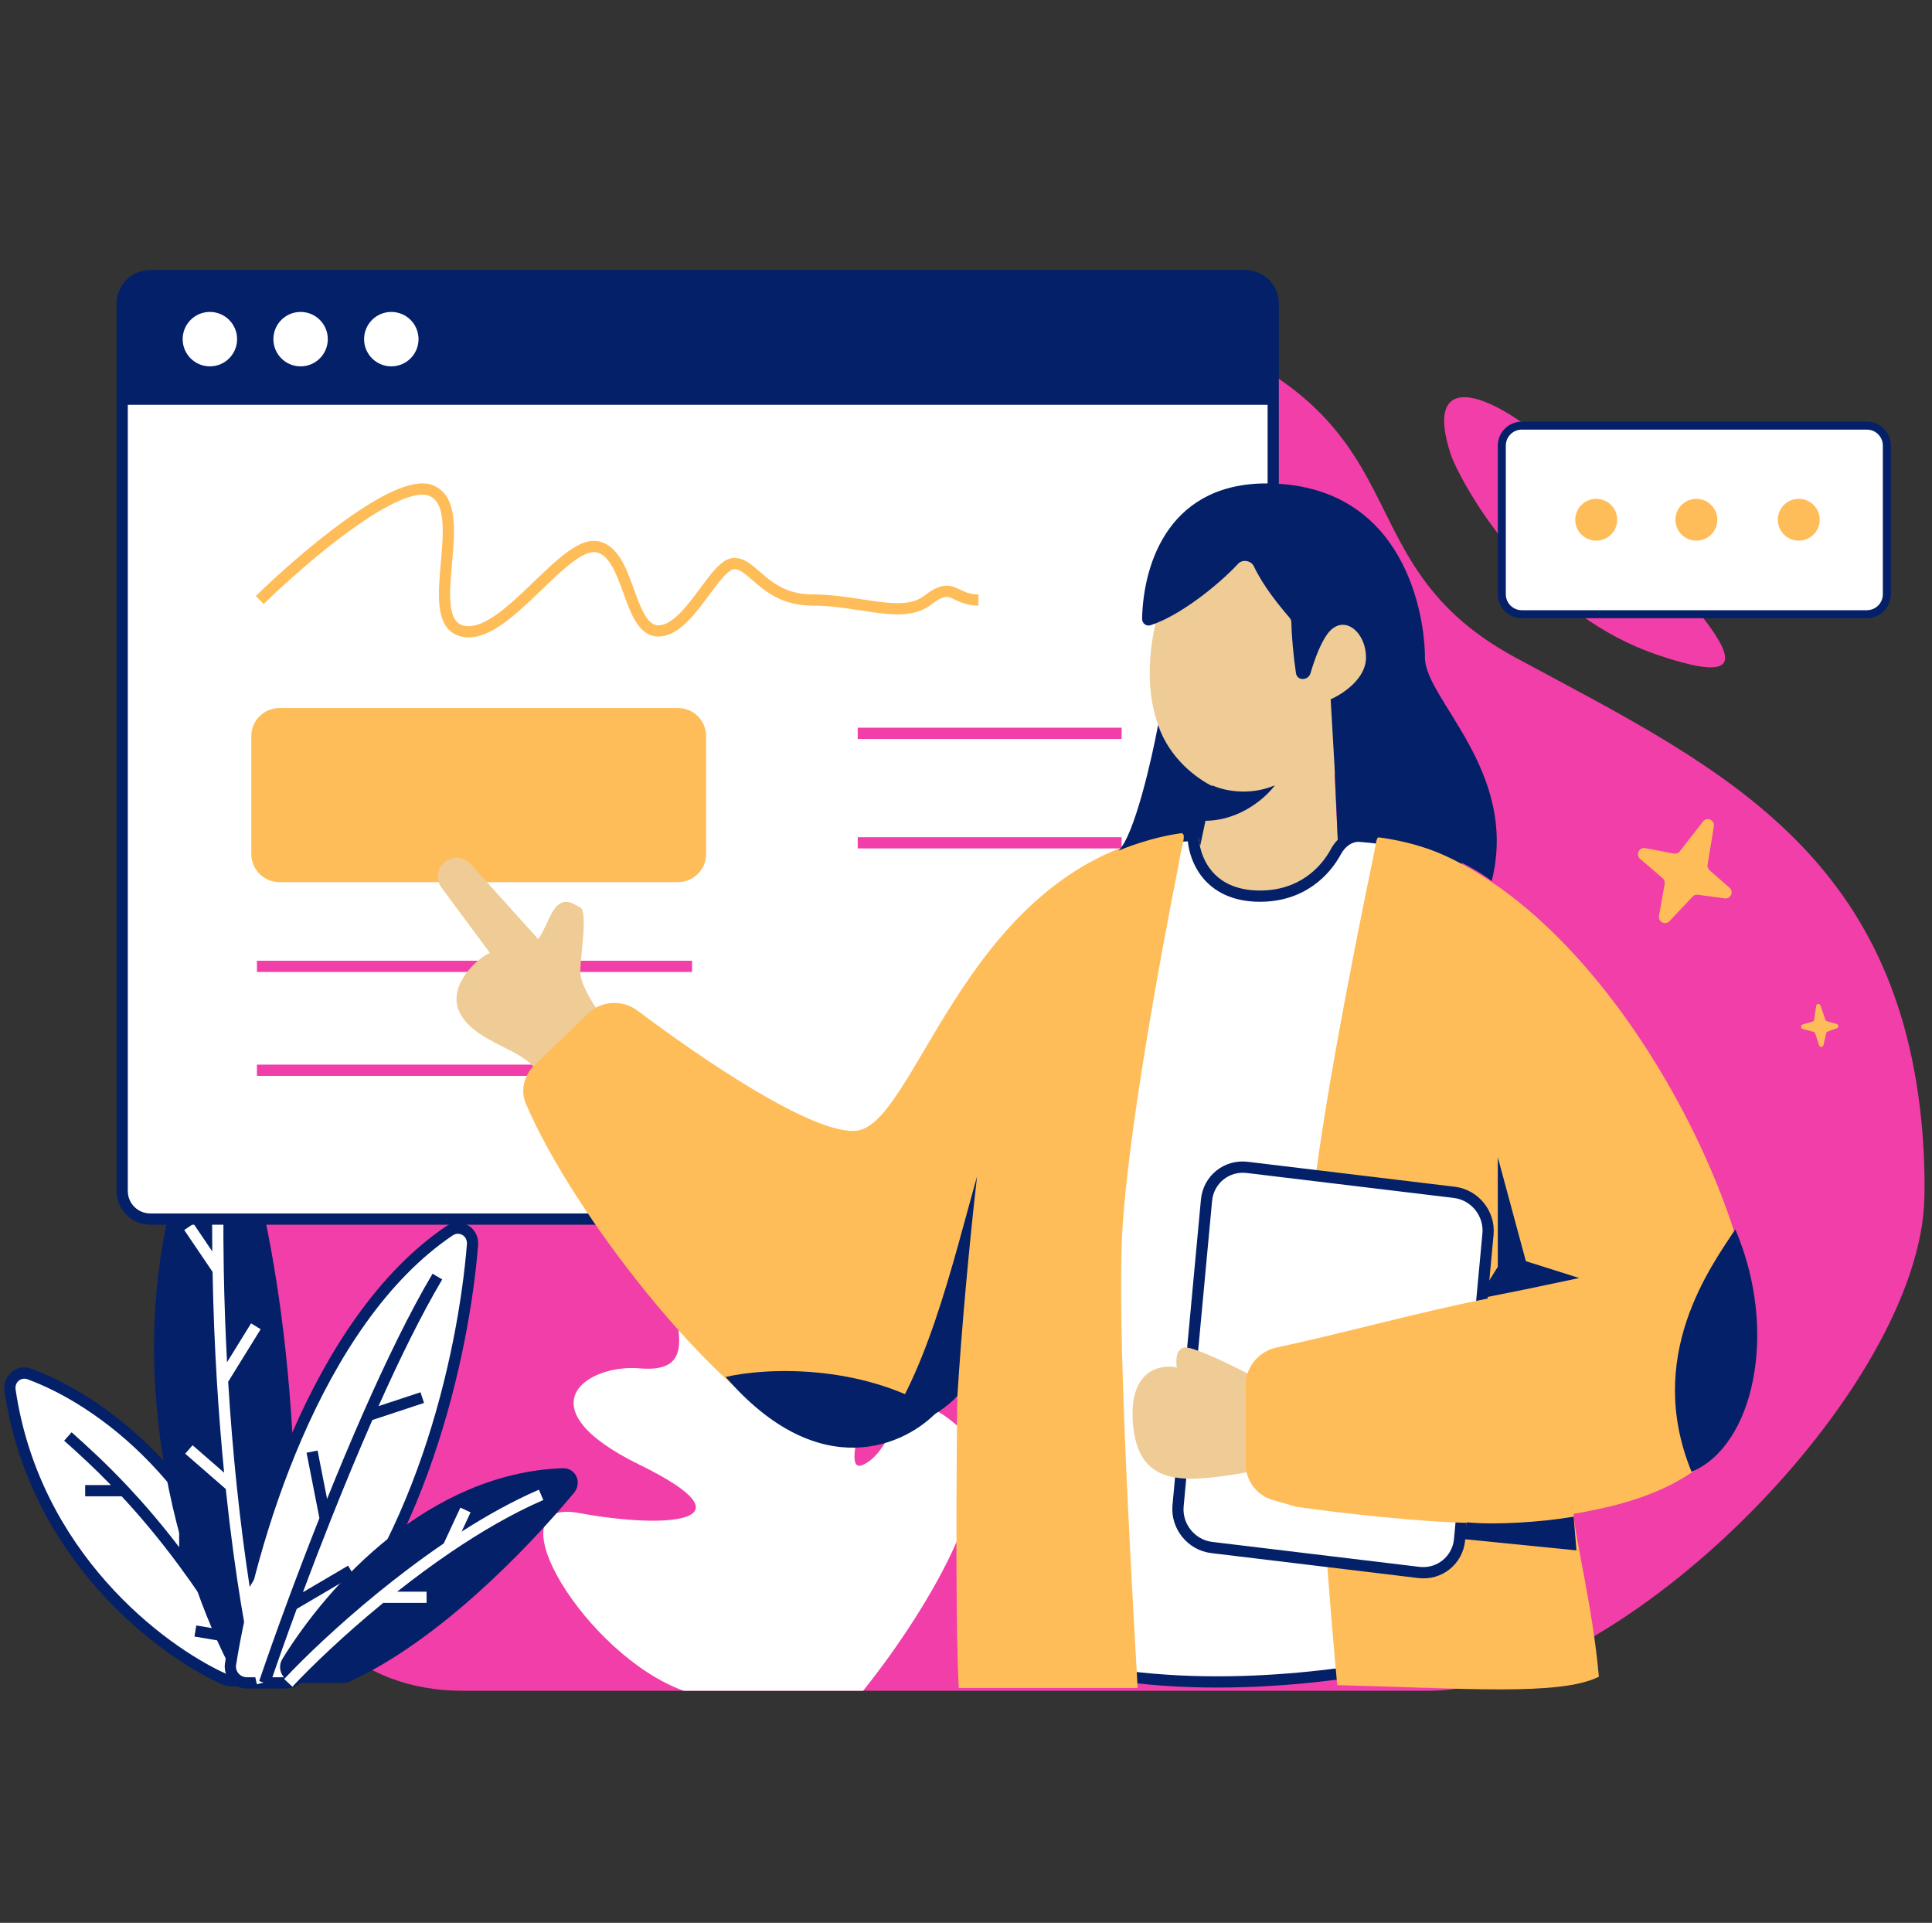 <svg width="205" height="204" viewBox="0 0 205 204" fill="none" xmlns="http://www.w3.org/2000/svg">
<rect x="0" y="0" width="205" height="204" fill="#333333" stroke="none"/>
<g clip-path="url(#clip0_11977_128918)">
<path d="M22.497 147.525C22.497 157.656 29.166 167.435 35.117 173.851C38.669 177.68 43.826 179.379 49.047 179.379H151.548C171.943 179.379 203.837 147.382 204.197 126.976C204.242 124.417 204.15 121.734 203.87 118.911C200.982 89.758 181.343 80.85 160.837 69.782C140.332 58.714 153.617 42.517 118.382 32.8C83.147 23.082 45.89 55.205 47.045 85.169C48.201 115.133 22.497 119.451 22.497 147.525Z" fill="#F13EA8"/>
<path d="M175.807 69.458C163.9 65.406 156.358 53.869 154.076 48.606C149.908 36.69 162.114 42.946 170.747 53.67C179.379 64.394 190.692 74.523 175.807 69.458Z" fill="#F13EA8"/>
<path d="M91.585 179.378H72.545C62.219 175.701 51.892 158.759 61.412 160.517C70.932 162.275 80.29 161.476 67.866 155.402C55.442 149.328 62.219 144.692 67.866 145.172C73.513 145.652 72.545 141.815 70.286 134.462C68.027 127.11 70.286 120.397 76.579 120.397C82.873 120.397 77.87 138.619 82.873 139.897C87.874 141.176 85.453 132.705 91.585 134.462C97.717 136.221 87.712 157.161 91.585 155.402C95.458 153.644 94.973 145.172 101.911 151.565C107.462 156.68 97.34 172.238 91.585 179.378Z" fill="white"/>
<path d="M1.067 147.502C3.636 164.967 16.934 175.06 23.839 178.165C24.06 178.265 24.295 178.311 24.537 178.311H26.484C27.641 178.311 28.494 177.226 28.181 176.112C22.858 157.17 10.519 148.482 3.123 145.77C1.986 145.354 0.89 146.304 1.067 147.502Z" fill="white"/>
<path fill-rule="evenodd" clip-rule="evenodd" d="M2.918 146.331C2.238 146.081 1.541 146.63 1.656 147.417C4.186 164.615 17.295 174.57 24.084 177.622C24.222 177.684 24.372 177.715 24.537 177.715H26.484C27.262 177.715 27.809 176.992 27.607 176.273C22.341 157.531 10.148 148.982 2.918 146.331ZM0.477 147.59C0.24 145.979 1.735 144.628 3.328 145.212C10.888 147.984 23.377 156.81 28.754 175.951C29.178 177.46 28.02 178.907 26.484 178.907H24.537C24.219 178.907 23.9 178.845 23.595 178.709C16.573 175.551 3.085 165.32 0.477 147.59Z" fill="#032068"/>
<path fill-rule="evenodd" clip-rule="evenodd" d="M11.772 157.555C9.93 155.661 8.266 154.144 6.808 152.848L7.599 151.957C9.318 153.485 11.338 155.333 13.599 157.743C15.279 159.533 17.089 161.633 19.01 164.143V161.573H20.203V165.734C21.843 167.975 23.558 170.514 25.333 173.415C26.175 174.79 27.031 176.246 27.899 177.789L26.86 178.373C26.047 176.93 25.246 175.562 24.458 174.268L20.632 173.625L20.829 172.45L23.625 172.92C22.072 170.442 20.569 168.244 19.126 166.283C16.901 163.257 14.817 160.797 12.906 158.746H9.038V157.555H11.772Z" fill="#032068"/>
<path d="M21.914 117.177C10.785 140.688 18.771 166.47 24.816 177.64C25.121 178.204 25.712 178.54 26.352 178.54H29.15C30.09 178.54 30.87 177.804 30.929 176.866C32.751 147.213 28.227 126.537 24.809 117.276C24.307 115.919 22.533 115.87 21.914 117.177Z" fill="#032068"/>
<path d="M47.694 130.577C33.428 140.213 26.501 163.754 24.462 176.535C24.293 177.601 25.128 178.54 26.207 178.54H30.328C30.791 178.54 31.236 178.362 31.563 178.036C44.583 165.068 49.203 143.665 50.137 132.051C50.246 130.691 48.826 129.813 47.694 130.577Z" fill="white"/>
<path fill-rule="evenodd" clip-rule="evenodd" d="M49.543 132.003C49.615 131.107 48.718 130.605 48.028 131.071C41.032 135.796 35.791 143.969 32.039 152.614C28.293 161.247 26.064 170.278 25.051 176.629C24.94 177.316 25.478 177.944 26.207 177.944H30.328C30.637 177.944 30.931 177.825 31.142 177.614C37.566 171.217 41.936 162.716 44.819 154.342C47.699 145.972 49.079 137.767 49.543 132.003ZM47.36 130.084C48.933 129.022 50.877 130.273 50.73 132.099C50.26 137.949 48.863 146.253 45.945 154.73C43.029 163.203 38.581 171.888 31.984 178.459C31.541 178.9 30.942 179.137 30.328 179.137H26.207C24.777 179.137 23.643 177.884 23.874 176.441C24.9 170.012 27.152 160.882 30.946 152.139C34.734 143.41 40.09 134.995 47.36 130.084Z" fill="#032068"/>
<path d="M59.683 155.765C45.533 156.296 34.855 168.05 29.968 175.994C29.268 177.133 30.117 178.54 31.454 178.54H36.404C36.652 178.54 36.896 178.489 37.122 178.387C46.405 174.163 55.846 164.475 60.907 158.373C61.806 157.29 61.089 155.713 59.683 155.765Z" fill="#032068"/>
<path fill-rule="evenodd" clip-rule="evenodd" d="M23.848 121.011C23.691 125.764 23.666 130.355 23.744 134.738C23.803 138.13 23.924 141.399 24.091 144.521L26.643 140.396L27.657 141.023L24.21 146.594C24.451 150.534 24.765 154.223 25.117 157.615C25.537 161.639 26.013 165.245 26.493 168.356L28.704 164.705L29.723 165.322L26.783 170.178C27.37 173.73 27.946 176.514 28.416 178.396L27.261 178.685C26.77 176.725 26.174 173.832 25.572 170.153C25.012 166.734 24.447 162.635 23.957 157.972L19.652 154.227L20.434 153.328L23.781 156.24C23.483 153.197 23.219 149.932 23.009 146.477C22.788 142.831 22.629 138.972 22.556 134.936L19.549 130.497L20.536 129.829L22.524 132.765C22.485 128.971 22.523 125.03 22.657 120.972L23.848 121.011Z" fill="white"/>
<path fill-rule="evenodd" clip-rule="evenodd" d="M40.163 149.181C42.411 144.15 44.729 139.433 46.922 135.74L45.897 135.132C43.491 139.184 40.952 144.422 38.527 149.928C37.208 152.924 35.921 156.005 34.706 159.021L33.696 153.892L32.528 154.123L33.892 161.058C32.635 164.233 31.468 167.298 30.442 170.08C29.25 173.311 28.245 176.159 27.503 178.349L28.631 178.732C29.355 176.598 30.329 173.831 31.486 170.692L37.54 167.131L36.937 166.104L32.142 168.924C33.035 166.534 34.018 163.97 35.064 161.334C36.458 157.82 37.962 154.179 39.511 150.652L44.992 148.841L44.618 147.71L40.163 149.181Z" fill="#032068"/>
<path fill-rule="evenodd" clip-rule="evenodd" d="M57.653 159.139C54.383 160.556 51.061 162.492 47.891 164.641C45.893 165.993 43.96 167.428 42.142 168.865H45.264V170.057H40.661C36.447 173.506 32.995 176.838 31.026 178.947L30.154 178.133C32.189 175.956 35.744 172.529 40.072 168.999C42.245 167.228 44.614 165.428 47.085 163.746L48.85 159.948L49.931 160.449L48.981 162.494C51.657 160.781 54.428 159.238 57.179 158.046L57.653 159.139Z" fill="white"/>
<path d="M12.964 32.222C12.964 30.577 14.297 29.243 15.943 29.243H132.119C133.764 29.243 135.097 30.577 135.097 32.222V126.355C135.097 127.999 133.764 129.333 132.119 129.333H15.943C14.297 129.333 12.964 127.999 12.964 126.355V32.222Z" fill="white"/>
<path fill-rule="evenodd" clip-rule="evenodd" d="M12.368 32.222C12.368 30.247 13.968 28.647 15.944 28.647H132.119C134.093 28.647 135.694 30.247 135.694 32.222V126.354C135.694 128.329 134.093 129.929 132.119 129.929H15.944C13.968 129.929 12.368 128.329 12.368 126.354V32.222ZM15.944 29.839C14.627 29.839 13.56 30.906 13.56 32.222V126.354C13.56 127.671 14.627 128.738 15.944 128.738H132.119C133.435 128.738 134.503 127.671 134.503 126.354V32.222C134.503 30.906 133.435 29.839 132.119 29.839H15.944Z" fill="#032068"/>
<path d="M26.666 78.097C26.666 76.451 28 75.118 29.644 75.118H71.945C73.59 75.118 74.924 76.451 74.924 78.097V90.608C74.924 92.253 73.59 93.587 71.945 93.587H29.644C28 93.587 26.666 92.253 26.666 90.608V78.097Z" fill="#FFBD59"/>
<path fill-rule="evenodd" clip-rule="evenodd" d="M119.012 78.394H91.011V77.203H119.012V78.394ZM119.012 90.012H91.011V88.821H119.012V90.012ZM73.435 103.119H27.262V101.928H73.435V103.119ZM73.435 114.141H27.262V112.95H73.435V114.141Z" fill="#F13EA8"/>
<path fill-rule="evenodd" clip-rule="evenodd" d="M37.366 56.123C33.873 58.624 30.247 61.864 27.977 64.085L27.145 63.233C29.442 60.985 33.115 57.702 36.672 55.154C38.449 53.881 40.218 52.777 41.785 52.08C42.569 51.732 43.321 51.477 44.012 51.359C44.699 51.242 45.368 51.254 45.953 51.487C47.379 52.058 47.916 53.425 48.092 54.883C48.268 56.341 48.112 58.096 47.965 59.748L47.964 59.764C47.813 61.463 47.673 63.047 47.831 64.281C47.989 65.515 48.404 66.157 49.163 66.36C50.024 66.59 51.065 66.264 52.3 65.459C53.518 64.665 54.794 63.492 56.082 62.26C56.275 62.074 56.469 61.887 56.665 61.7C57.742 60.663 58.82 59.627 59.827 58.841C60.425 58.377 61.022 57.978 61.606 57.717C62.188 57.457 62.801 57.31 63.406 57.411C64.548 57.601 65.323 58.408 65.888 59.337C66.451 60.264 66.87 61.422 67.256 62.488C67.654 63.587 68.015 64.583 68.464 65.31C68.91 66.032 69.348 66.34 69.861 66.34C70.46 66.34 71.103 66.01 71.808 65.375C72.506 64.748 73.183 63.896 73.852 63.003C73.996 62.811 74.142 62.616 74.287 62.421C74.796 61.732 75.301 61.049 75.783 60.508C76.095 60.157 76.418 59.839 76.753 59.606C77.083 59.373 77.473 59.191 77.904 59.191C78.62 59.191 79.213 59.526 79.732 59.915C79.993 60.111 80.256 60.336 80.515 60.562C80.549 60.591 80.582 60.621 80.616 60.651C80.847 60.852 81.081 61.055 81.333 61.26C82.46 62.176 83.896 63.063 86.245 63.063C88.109 63.063 89.921 63.343 91.544 63.593C92.166 63.688 92.76 63.78 93.319 63.85C95.406 64.111 96.963 64.067 98.092 63.189C98.792 62.645 99.374 62.325 99.915 62.199C100.483 62.067 100.944 62.161 101.355 62.322C101.568 62.405 101.758 62.495 101.942 62.584C102.46 62.832 102.942 63.063 103.82 63.063V64.254C102.643 64.254 101.849 63.87 101.305 63.606C101.161 63.537 101.035 63.476 100.923 63.432C100.664 63.331 100.455 63.296 100.185 63.359C99.888 63.429 99.465 63.631 98.824 64.129C97.273 65.336 95.254 65.293 93.171 65.032C92.549 64.954 91.916 64.857 91.271 64.757C89.679 64.512 88.012 64.254 86.245 64.254C83.529 64.254 81.837 63.205 80.581 62.185C80.313 61.967 80.062 61.748 79.832 61.547C79.799 61.519 79.766 61.489 79.733 61.461C79.472 61.234 79.24 61.035 79.017 60.868C78.567 60.53 78.231 60.382 77.904 60.382C77.814 60.382 77.663 60.422 77.436 60.581C77.212 60.739 76.958 60.98 76.673 61.3C76.231 61.797 75.769 62.421 75.266 63.1C75.116 63.301 74.963 63.509 74.806 63.718C74.135 64.613 73.397 65.549 72.606 66.262C71.82 66.968 70.899 67.531 69.861 67.531C68.735 67.531 67.982 66.796 67.451 65.936C66.935 65.101 66.539 64.007 66.163 62.97L66.136 62.893C65.74 61.8 65.358 60.761 64.87 59.956C64.382 59.153 63.854 58.694 63.21 58.587C62.921 58.538 62.556 58.598 62.093 58.805C61.633 59.011 61.121 59.344 60.56 59.781C59.605 60.525 58.582 61.51 57.502 62.548C57.305 62.738 57.106 62.93 56.905 63.121C55.624 64.347 54.274 65.594 52.95 66.457C51.645 67.309 50.227 67.877 48.856 67.511C47.38 67.118 46.827 65.825 46.649 64.432C46.475 63.063 46.626 61.364 46.77 59.734L46.776 59.659C46.927 57.965 47.068 56.339 46.909 55.027C46.75 53.71 46.319 52.918 45.511 52.595C45.202 52.47 44.776 52.438 44.212 52.534C43.653 52.63 42.999 52.845 42.269 53.169C40.808 53.819 39.114 54.87 37.366 56.123Z" fill="#FFBD59"/>
<path d="M12.964 33.218C12.964 31.023 14.744 29.243 16.939 29.243H131.122C133.319 29.243 135.097 31.023 135.097 33.218V42.946H12.964V33.218Z" fill="#032068"/>
<path d="M25.158 35.981C25.158 37.575 23.864 38.868 22.27 38.868C20.675 38.868 19.382 37.575 19.382 35.981C19.382 34.386 20.675 33.094 22.27 33.094C23.864 33.094 25.158 34.386 25.158 35.981Z" fill="white"/>
<path d="M34.782 35.981C34.782 37.575 33.49 38.868 31.896 38.868C30.301 38.868 29.008 37.575 29.008 35.981C29.008 34.386 30.301 33.094 31.896 33.094C33.49 33.094 34.782 34.386 34.782 35.981Z" fill="white"/>
<path d="M44.409 35.98C44.409 37.575 43.115 38.868 41.521 38.868C39.926 38.868 38.633 37.575 38.633 35.98C38.633 34.385 39.926 33.093 41.521 33.093C43.115 33.093 44.409 34.385 44.409 35.98Z" fill="white"/>
<path d="M128.685 83.426L127.018 91.057V95.878L130.77 99.091L142.025 97.886V90.656L141.607 82.222C146.193 76.599 147.861 65.754 142.859 60.131C137.855 54.507 124.933 53.704 122.432 66.959C120.432 77.562 125.767 82.355 128.685 83.426Z" fill="#EFCB96"/>
<path d="M61.572 103.107C61.572 104.393 62.962 106.589 63.656 107.525L62.823 112.346L56.57 113.149C54.903 111.141 49.9 110.338 48.649 107.124C47.649 104.553 50.456 101.769 51.984 101.099L46.853 94.178C46.224 93.33 46.37 92.137 47.185 91.466C48.004 90.789 49.21 90.877 49.923 91.665L56.986 99.493C56.986 99.76 57.236 99.734 58.237 97.485C59.487 94.673 60.738 95.878 61.572 96.28C62.405 96.681 61.572 101.501 61.572 103.107Z" fill="#EFCB96"/>
<path d="M133.688 95.075C128.018 95.075 126.602 90.79 126.602 88.647C122.6 88.647 119.978 90.53 119.144 91.066L112.428 109.534L111.178 176.134C125.184 180.31 142.859 177.874 149.945 176.134L154.531 91.46C151.588 89.655 147.196 88.936 144.283 88.723C143.2 88.643 142.268 89.398 141.75 90.353C140.583 92.507 138.077 95.075 133.688 95.075Z" fill="white"/>
<path fill-rule="evenodd" clip-rule="evenodd" d="M119.637 91.457L113.023 109.645L111.782 175.69C125.296 179.567 142.146 177.36 149.376 175.658L153.918 91.788C151.105 90.191 147.033 89.522 144.241 89.317C143.48 89.262 142.73 89.796 142.275 90.636C141.036 92.925 138.354 95.671 133.689 95.671C130.683 95.671 128.736 94.524 127.553 93.035C126.578 91.806 126.15 90.38 126.038 89.257C122.77 89.41 120.559 90.854 119.637 91.457ZM118.992 90.455C119.987 89.802 122.658 88.052 126.603 88.052H127.198V88.647C127.198 89.611 127.522 91.08 128.486 92.294C129.429 93.482 131.025 94.478 133.689 94.478C137.802 94.478 140.134 92.088 141.227 90.069C141.806 88.999 142.923 88.026 144.328 88.128C147.26 88.344 151.773 89.069 154.843 90.952L155.146 91.137L150.517 176.607L150.089 176.712C142.96 178.463 125.163 180.926 111.009 176.704L110.574 176.575L111.835 109.424L118.655 90.674L118.823 90.564C118.873 90.533 118.93 90.496 118.992 90.455Z" fill="#032068"/>
<path d="M119.098 130.42C119.696 120.327 123.025 101.934 125.107 91.493C125.565 88.225 126.756 87.809 122.493 88.833C101.933 93.761 97.097 119.594 90.751 119.977C86.105 120.256 74.588 112.435 67.653 107.227C66.064 106.033 63.84 106.143 62.409 107.521L56.708 113.015C55.604 114.079 55.196 115.685 55.797 117.094C60.762 128.727 75.568 147.605 84.915 152.109C92.919 155.965 99.366 150.502 101.59 147.288C101.451 157.598 101.401 173.618 101.734 179.08H120.715C119.909 164.919 118.515 140.245 119.098 130.42Z" fill="#FFBD59"/>
<path d="M139.107 130.017C139.419 122.504 143.403 101.987 145.736 90.82C146.252 88.349 145.736 88.522 148.377 89.061C170.299 94.274 187.827 130.492 186.213 144.878C184.878 156.767 173.823 159.419 166.972 160.612C167.118 163.151 169.005 170.533 169.653 177.889C165.519 179.946 155.397 179.112 141.892 178.782C140.474 163.819 138.805 137.296 139.107 130.017Z" fill="#FFBD59"/>
<path d="M128.02 127.333C128.223 125.148 130.156 123.589 132.335 123.852L154.31 126.498C156.489 126.761 158.091 128.745 157.887 130.931L154.87 163.345C154.667 165.53 152.735 167.09 150.555 166.828L128.58 164.18C126.401 163.917 124.799 161.933 125.003 159.746L128.02 127.333Z" fill="white"/>
<path fill-rule="evenodd" clip-rule="evenodd" d="M127.428 127.262C127.662 124.748 129.884 122.956 132.39 123.257L154.365 125.905C156.871 126.207 158.712 128.489 158.479 131.002L155.461 163.416C155.227 165.929 153.006 167.722 150.5 167.42L128.525 164.772C126.019 164.471 124.177 162.188 124.411 159.674L127.428 127.262ZM132.279 124.444C130.426 124.221 128.785 125.546 128.612 127.404L125.594 159.818C125.421 161.675 126.782 163.363 128.636 163.587L150.611 166.233C152.463 166.456 154.105 165.131 154.279 163.273L157.296 130.859C157.468 129.001 156.107 127.315 154.254 127.092L132.279 124.444Z" fill="#032068"/>
<path d="M184.128 130.42C181.487 134.436 174.481 143.933 179.484 156.143C186.037 153.462 188.796 141.345 184.128 130.42Z" fill="#032068"/>
<path d="M76.996 146.084C81.025 145.147 91.169 144.558 99.506 149.699C96.171 153.314 87.001 157.652 76.996 146.084Z" fill="#032068"/>
<path d="M103.674 124.796C102.84 132.026 102.007 141.264 101.589 148.092C99.589 150.341 94.642 152.51 92.419 153.313C98.088 147.208 101.173 133.633 103.674 124.796Z" fill="#032068"/>
<path d="M125.78 142.957C126.799 142.925 130.993 144.985 132.963 146.019C134.574 149.123 136.583 155.525 131.722 156.305C125.648 157.281 120.698 157.828 120.2 150.88C119.803 145.321 123.149 144.702 124.871 145.086C124.749 144.389 124.76 142.988 125.78 142.957Z" fill="#EFCB96"/>
<path d="M141.61 81.418L141.193 74.189C142.443 73.653 144.944 72.019 144.944 69.77C144.944 66.959 142.443 64.951 140.776 67.36C140.098 68.34 139.5 69.911 139.057 71.415C138.815 72.235 137.635 72.257 137.511 71.412C137.235 69.533 137.05 67.462 137.027 66.048C137.025 65.858 136.957 65.675 136.831 65.531C135.697 64.21 134.051 62.205 133.039 60.069C132.753 59.466 131.838 59.313 131.384 59.803C129.214 62.135 125.132 65.352 122.078 66.332C121.615 66.481 121.173 66.121 121.184 65.635C121.321 59.607 124.165 50.989 134.94 51.295C149.114 51.696 151.197 65.352 151.197 69.77C151.197 74.189 161.202 81.82 158.284 93.467C156.111 91.766 149.983 88.48 142.545 88.632L142.535 88.633C142.364 88.653 142.119 89.112 141.949 89.118L141.929 88.675L127.353 89.714C127.226 89.714 127.183 88.248 127.055 88.252C123.81 88.347 120.153 89.61 118.683 90.254C120.35 88.647 122.189 80.653 122.885 76.905C124.076 80.48 127.02 82.623 128.687 83.426L127.353 89.714L141.929 88.675L141.61 81.418Z" fill="#032068"/>
<path d="M132.175 155.323L132.167 146.965C132.165 145.019 133.572 143.358 135.476 142.956C142.143 141.55 151.198 139.033 158.333 137.675L157.501 161.597C150.965 161.587 141.44 160.427 137.495 159.849L135.042 159.136C133.345 158.643 132.178 157.09 132.175 155.323Z" fill="#FFBD59"/>
<path d="M135.273 83.315C132.459 84.52 129.672 83.816 128.63 83.315L127.849 87.079C131.599 87.079 134.361 84.57 135.273 83.315Z" fill="#032068"/>
<path d="M155.646 161.506C158.631 161.803 163.398 161.506 166.98 160.91L167.27 164.484L155.354 163.293L155.646 161.506Z" fill="#032068"/>
<path d="M167.567 135.589L161.907 136.781L157.439 137.674V136.781L158.929 134.398V122.779L161.907 133.802L167.567 135.589Z" fill="#032068"/>
<path d="M159.353 47.273C159.353 46.104 160.303 45.157 161.476 45.157H198.084C199.257 45.157 200.208 46.104 200.208 47.273V63.046C200.208 64.215 199.257 65.162 198.084 65.162H161.476C160.303 65.162 159.353 64.215 159.353 63.046V47.273Z" fill="white"/>
<path fill-rule="evenodd" clip-rule="evenodd" d="M158.93 47.273C158.93 45.87 160.07 44.733 161.478 44.733H198.085C199.493 44.733 200.634 45.87 200.634 47.273V63.046C200.634 64.448 199.493 65.586 198.085 65.586H161.478C160.07 65.586 158.93 64.448 158.93 63.046V47.273ZM161.478 45.579C160.539 45.579 159.779 46.338 159.779 47.273V63.046C159.779 63.981 160.539 64.739 161.478 64.739H198.085C199.023 64.739 199.784 63.981 199.784 63.046V47.273C199.784 46.338 199.023 45.579 198.085 45.579H161.478Z" fill="#032068"/>
<path d="M171.597 55.142C171.597 56.366 170.601 57.359 169.371 57.359C168.142 57.359 167.146 56.366 167.146 55.142C167.146 53.917 168.142 52.923 169.371 52.923C170.601 52.923 171.597 53.917 171.597 55.142Z" fill="#FFBD59"/>
<path d="M182.223 55.141C182.223 56.366 181.228 57.359 179.998 57.359C178.769 57.359 177.773 56.366 177.773 55.141C177.773 53.917 178.769 52.923 179.998 52.923C181.228 52.923 182.223 53.917 182.223 55.141Z" fill="#FFBD59"/>
<path d="M193.086 55.141C193.086 56.366 192.091 57.359 190.862 57.359C189.633 57.359 188.637 56.366 188.637 55.141C188.637 53.916 189.633 52.923 190.862 52.923C192.091 52.923 193.086 53.916 193.086 55.141Z" fill="#FFBD59"/>
<path d="M180.699 87.163L178.243 90.316C178.093 90.508 177.85 90.6 177.611 90.555L174.574 89.985C173.921 89.863 173.526 90.686 174.031 91.119L176.417 93.173C176.592 93.323 176.674 93.553 176.634 93.78L176.035 97.166C175.922 97.803 176.705 98.196 177.147 97.727L179.6 95.125C179.743 94.972 179.951 94.897 180.16 94.926L182.998 95.313C183.636 95.401 183.998 94.603 183.512 94.177L181.402 92.332C181.233 92.185 181.152 91.96 181.188 91.737L181.853 87.67C181.963 87.004 181.114 86.632 180.699 87.163Z" fill="#FFBD59"/>
<path d="M192.713 106.706L192.495 108.191C192.481 108.281 192.42 108.354 192.336 108.378L191.267 108.694C191.036 108.761 191.059 109.107 191.297 109.17L192.424 109.469C192.507 109.492 192.575 109.556 192.602 109.64L193.018 110.893C193.095 111.128 193.415 111.132 193.473 110.897L193.788 109.601C193.806 109.525 193.859 109.464 193.931 109.44L194.904 109.095C195.124 109.018 195.096 108.685 194.864 108.623L193.863 108.348C193.782 108.326 193.716 108.263 193.687 108.182L193.172 106.686C193.087 106.44 192.75 106.456 192.713 106.706Z" fill="#FFBD59"/>
</g>
<defs>
<clipPath id="clip0_11977_128918">
<rect width="204" height="204" fill="white" transform="translate(0.25)"/>
</clipPath>
</defs>
</svg>
